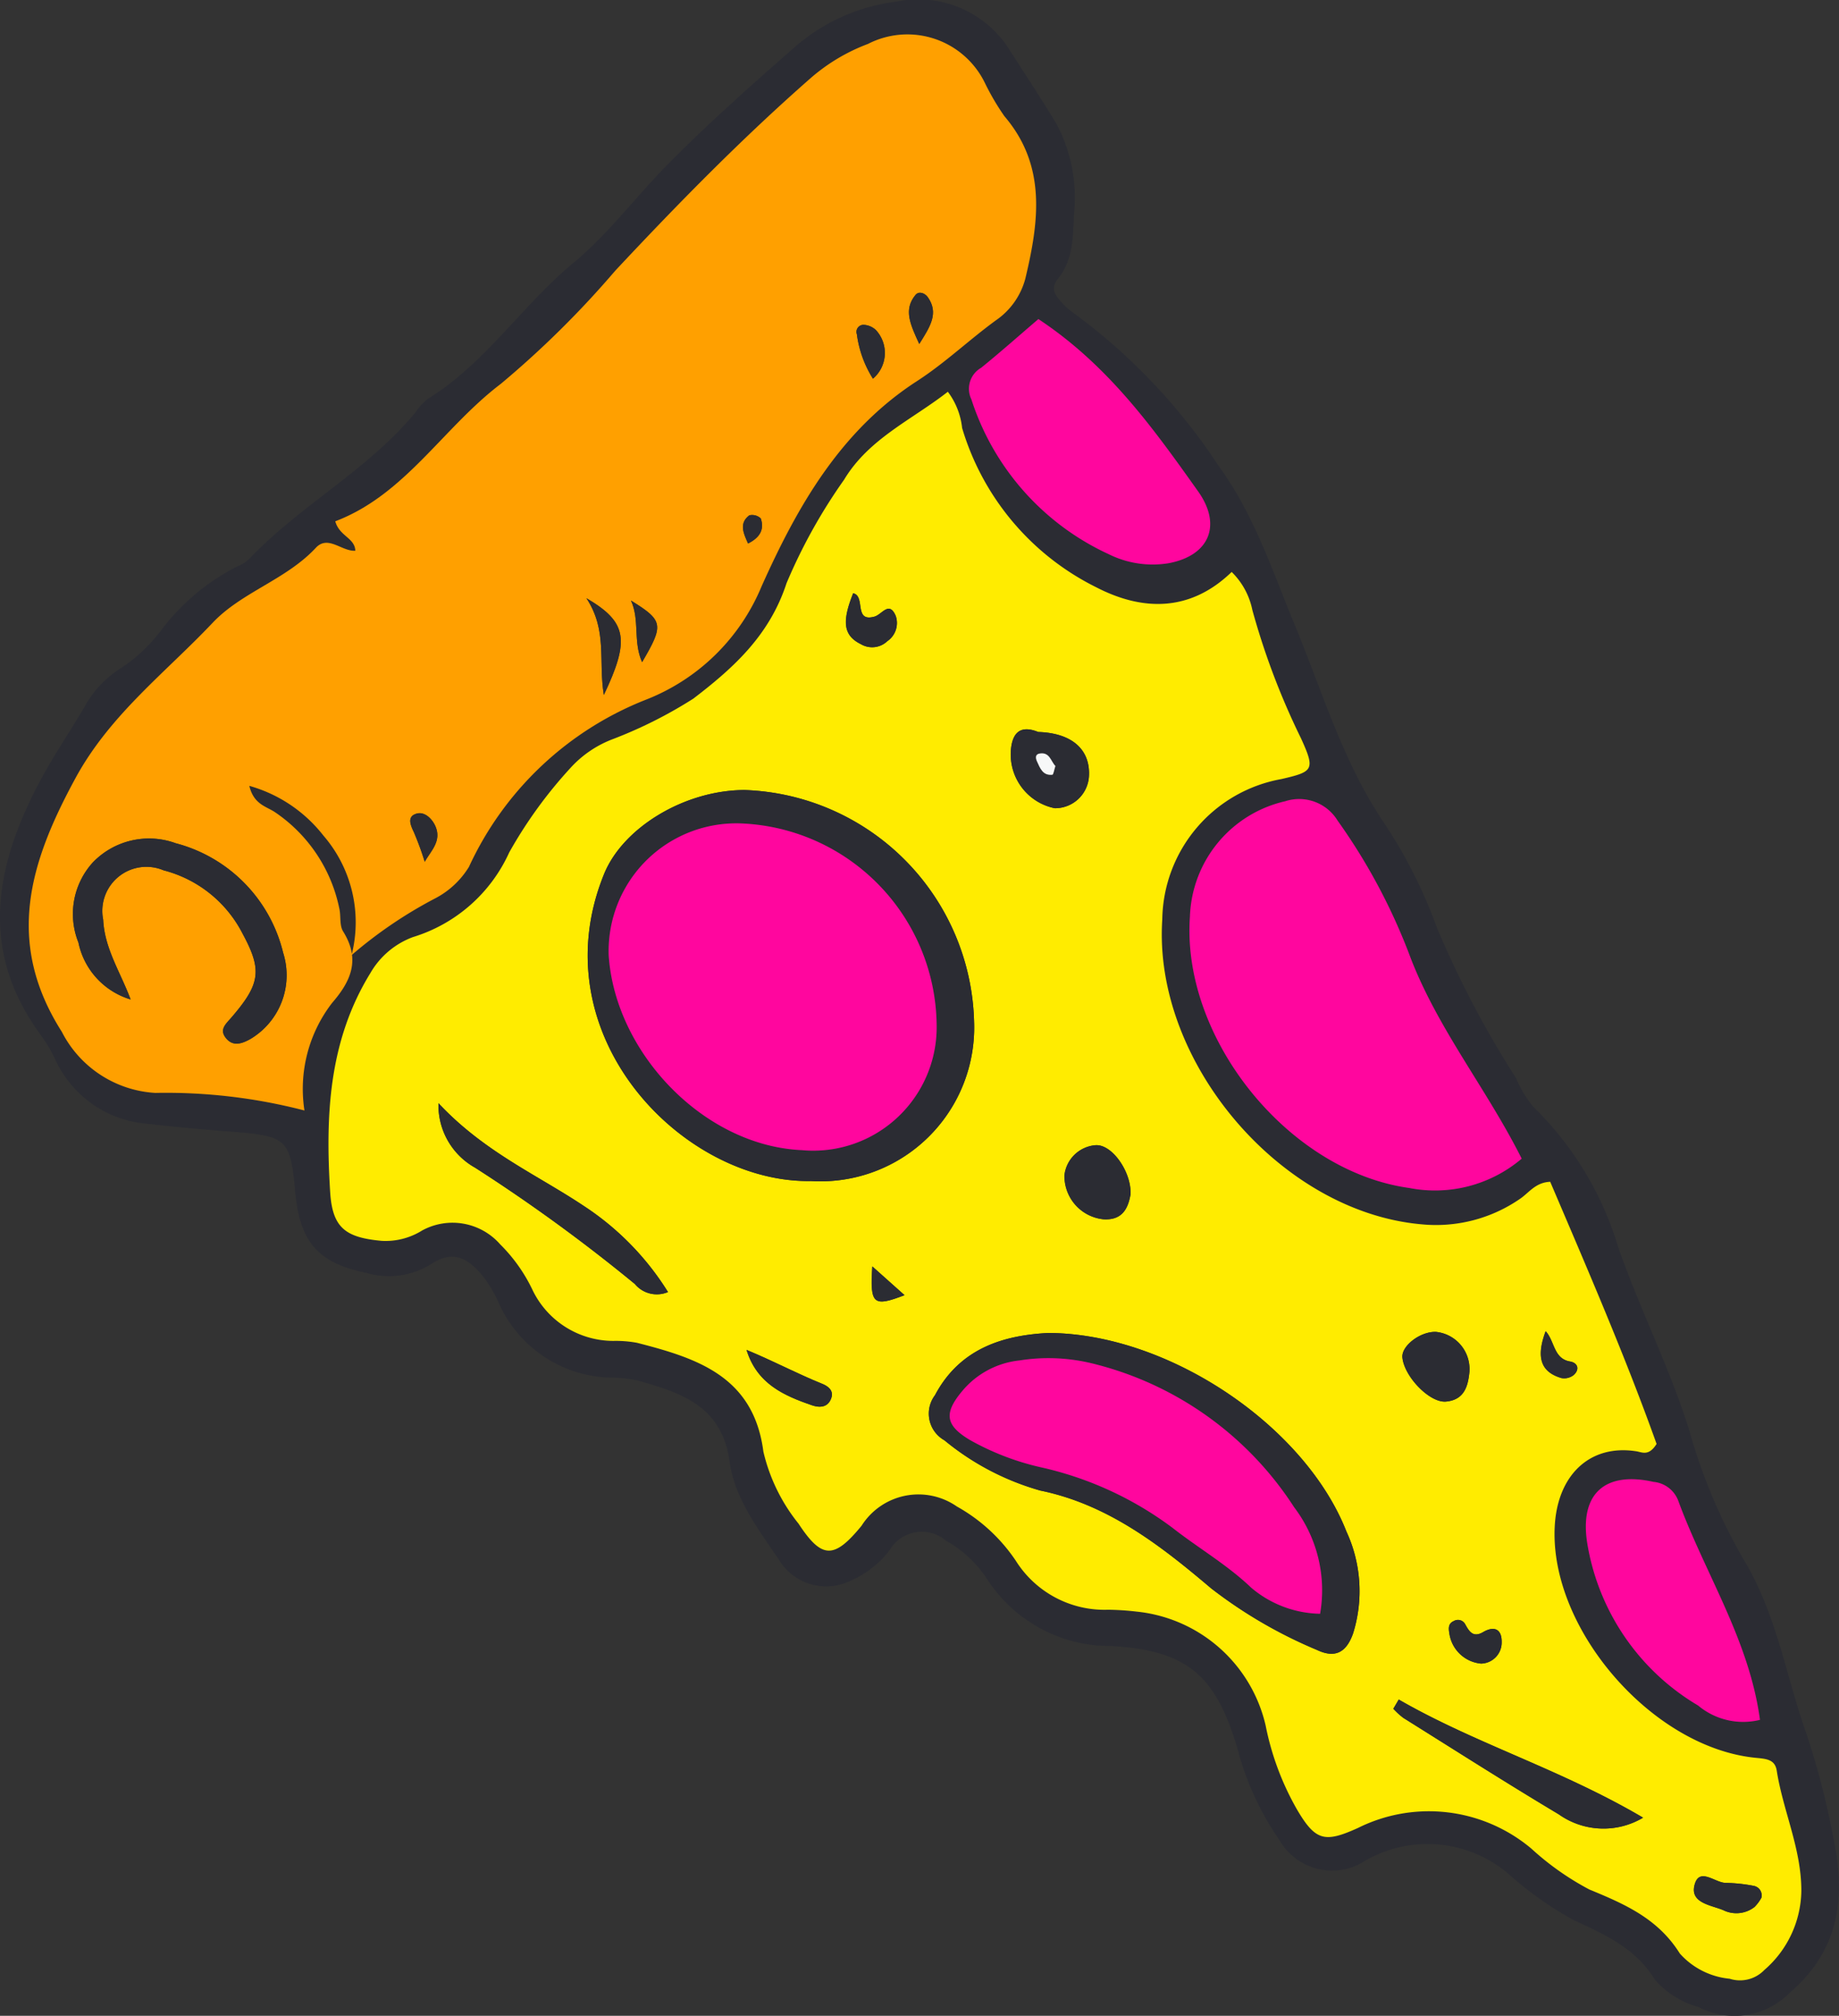 <svg xmlns="http://www.w3.org/2000/svg" width="83.742" height="91.739" viewBox="0 0 83.742 91.739">
  <rect x="0" y="0" width="83.742" height="91.739" fill="#333333" stroke="none"/>
  <g id="three" transform="translate(-1145.5 503.594)">
    <path id="Path_1703" data-name="Path 1703" d="M1194.425-494.068c-.088,1,.037,2.192-.756,3.171-.371.457-.08.792.219,1.113a2.789,2.789,0,0,0,.488.426,26.978,26.978,0,0,1,6.645,7.011c1.585,2.17,2.414,4.724,3.432,7.178,1.26,3.039,2.182,6.213,4.055,9a22.269,22.269,0,0,1,2.431,4.81,45.376,45.376,0,0,0,3.6,6.836,5.034,5.034,0,0,0,.775,1.291,14.921,14.921,0,0,1,3.873,6.392c.988,2.846,2.371,5.53,3.26,8.42a25.183,25.183,0,0,0,2.422,5.749c1.547,2.525,1.961,5.4,2.927,8.089a35.813,35.813,0,0,1,1.18,4.593c.572,2.677.329,5.1-1.97,7.077a3.529,3.529,0,0,1-4.156.659,4.094,4.094,0,0,1-1.991-1.245c-.889-1.452-2.287-2.054-3.731-2.73a15.668,15.668,0,0,1-2.819-1.983,5.683,5.683,0,0,0-6.611-.721,2.763,2.763,0,0,1-3.942-.93,13.061,13.061,0,0,1-1.892-4.1c-.985-3.395-2.308-4.517-5.736-4.721a6.671,6.671,0,0,1-5.665-3.026,5.361,5.361,0,0,0-1.877-1.762,1.7,1.7,0,0,0-2.585.441,4.56,4.56,0,0,1-1.868,1.418,2.508,2.508,0,0,1-3.073-.862c-.954-1.438-2.1-2.871-2.335-4.591-.349-2.56-2.208-3.137-4.175-3.7a5.927,5.927,0,0,0-1.289-.135,5.721,5.721,0,0,1-5.083-3.473,5.925,5.925,0,0,0-.664-1.108c-.639-.8-1.358-1.287-2.4-.571a3.652,3.652,0,0,1-2.921.39c-2.2-.446-3.038-1.4-3.247-3.668-.224-2.426-.373-2.56-2.868-2.758-1.293-.1-2.586-.214-3.873-.364a5.035,5.035,0,0,1-4.2-2.953,7.157,7.157,0,0,0-.668-1.111c-2.824-3.862-2.05-7.727.008-11.574.61-1.141,1.348-2.213,2-3.33a4.773,4.773,0,0,1,1.6-1.726,7.42,7.42,0,0,0,1.89-1.759,10.009,10.009,0,0,1,3.449-2.9,1.831,1.831,0,0,0,.551-.338c2.324-2.456,5.41-4.046,7.578-6.677a2.734,2.734,0,0,1,.585-.633c2.617-1.615,4.28-4.248,6.614-6.177,1.6-1.324,2.859-3.035,4.331-4.52,1.831-1.848,3.768-3.567,5.717-5.276a8.68,8.68,0,0,1,4.659-2.095,4.911,4.911,0,0,1,5.208,2.287c.7,1.093,1.417,2.171,2.083,3.282A7.135,7.135,0,0,1,1194.425-494.068Zm-5.764,8.3c-1.627,1.273-3.6,2.133-4.722,4.006a24.778,24.778,0,0,0-2.621,4.709c-.776,2.373-2.4,3.843-4.247,5.256a20.388,20.388,0,0,1-3.657,1.839,4.975,4.975,0,0,0-1.941,1.319,20.458,20.458,0,0,0-2.784,3.839,7.081,7.081,0,0,1-4.386,3.854,3.732,3.732,0,0,0-1.929,1.626c-1.915,3.1-2.056,6.518-1.837,9.983.1,1.63.7,2.064,2.345,2.215a3.144,3.144,0,0,0,1.842-.472,2.887,2.887,0,0,1,3.556.632,7.376,7.376,0,0,1,1.488,2.11,4.089,4.089,0,0,0,3.662,2.283,5.318,5.318,0,0,1,1.077.086c2.729.7,5.315,1.522,5.757,4.953a8.19,8.19,0,0,0,1.6,3.277c1.057,1.609,1.612,1.635,2.872.094a3.066,3.066,0,0,1,4.34-.873,7.814,7.814,0,0,1,2.685,2.473,4.773,4.773,0,0,0,4.2,2.225,12.305,12.305,0,0,1,1.3.085,6.731,6.731,0,0,1,5.873,5.182,12.6,12.6,0,0,0,1.429,3.826c.847,1.436,1.273,1.517,2.771.84a7.25,7.25,0,0,1,7.9.938,12.615,12.615,0,0,0,2.64,1.86c1.622.669,3.127,1.324,4.12,2.914a3.481,3.481,0,0,0,2.269,1.148,1.538,1.538,0,0,0,1.581-.4,4.844,4.844,0,0,0,1.683-3.585c.006-1.931-.833-3.644-1.121-5.488-.081-.517-.482-.534-.967-.582-4.689-.467-9.354-5.832-9.143-10.488.108-2.38,1.605-3.8,3.724-3.46.255.041.559.235.916-.336-1.413-3.954-3.148-7.949-4.844-11.93-.665.028-.962.495-1.369.772a6.736,6.736,0,0,1-4.515,1.161c-6.42-.582-12.208-7.412-11.781-13.869a6.589,6.589,0,0,1,5.43-6.393c1.447-.337,1.544-.413.888-1.851a33.261,33.261,0,0,1-2.217-5.845,3.356,3.356,0,0,0-.941-1.728c-1.869,1.807-4.03,1.8-6.175.693a11.868,11.868,0,0,1-6.1-7.247A3.33,3.33,0,0,0,1188.661-485.765Zm-31.808,17.935a6.516,6.516,0,0,1,3.385,2.269,6.033,6.033,0,0,1,1.283,5.44,20.086,20.086,0,0,1,3.786-2.572,3.93,3.93,0,0,0,1.558-1.444,14.859,14.859,0,0,1,8.094-7.622,9.4,9.4,0,0,0,5.233-5.149c1.619-3.609,3.571-7.076,7.076-9.337,1.265-.816,2.371-1.874,3.591-2.764a3.332,3.332,0,0,0,1.342-1.9c.612-2.567.983-5.128-.955-7.393a11.279,11.279,0,0,1-.875-1.487,3.925,3.925,0,0,0-5.334-1.8,8.539,8.539,0,0,0-2.583,1.531c-3.148,2.758-6.066,5.734-8.926,8.789a43.744,43.744,0,0,1-5.208,5.147c-2.644,2-4.358,5.049-7.542,6.258.191.686.886.749.914,1.339-.616.045-1.247-.727-1.8-.131-1.357,1.453-3.379,2.013-4.7,3.413-2.153,2.275-4.671,4.176-6.24,7.061-2.091,3.844-3.225,7.465-.625,11.552a5.112,5.112,0,0,0,4.256,2.78,25.047,25.047,0,0,1,6.791.8,6.407,6.407,0,0,1,1.263-4.9c.885-1.025,1.272-2,.5-3.246-.174-.281-.094-.709-.178-1.058a6.969,6.969,0,0,0-2.937-4.378C1157.618-466.9,1157.052-466.985,1156.853-467.83Zm57.941,16.965c-1.6-3.19-3.789-5.859-5.053-9.121a26.958,26.958,0,0,0-3.328-6.261,2.052,2.052,0,0,0-2.388-.883,5.577,5.577,0,0,0-4.339,5.259c-.388,5.532,4.476,11.575,9.983,12.34A6.1,6.1,0,0,0,1214.794-450.864Zm-22.008-38.209c-.863.737-1.719,1.5-2.606,2.216a1.1,1.1,0,0,0-.444,1.44,11.713,11.713,0,0,0,6.254,7.044,4.5,4.5,0,0,0,2.727.41c1.86-.349,2.432-1.735,1.342-3.269C1198.02-484.1,1195.976-486.964,1192.786-489.073Zm32.857,63.749c-.489-3.638-2.508-6.665-3.726-9.99a1.333,1.333,0,0,0-1.125-.843c-2.184-.49-3.368.516-3.015,2.779a10.553,10.553,0,0,0,5.052,7.4A3.194,3.194,0,0,0,1225.643-425.324Z" fill="#2b2c33"/>
    <path id="Path_1704" data-name="Path 1704" d="M1202.878-468.818a3.326,3.326,0,0,1,.65,1.647,11.868,11.868,0,0,0,6.1,7.247c2.145,1.111,4.307,1.114,6.175-.693a3.357,3.357,0,0,1,.941,1.728,33.26,33.26,0,0,0,2.217,5.845c.656,1.439.559,1.514-.888,1.851a6.589,6.589,0,0,0-5.43,6.393c-.428,6.457,5.361,13.288,11.781,13.869a6.736,6.736,0,0,0,4.515-1.161c.407-.277.7-.744,1.369-.772,1.7,3.981,3.432,7.976,4.844,11.93-.356.571-.661.376-.916.336-2.119-.336-3.617,1.079-3.724,3.46-.211,4.656,4.454,10.021,9.143,10.488.485.048.886.066.968.582.289,1.844,1.127,3.557,1.121,5.488a4.844,4.844,0,0,1-1.683,3.585,1.538,1.538,0,0,1-1.581.4,3.481,3.481,0,0,1-2.269-1.148c-.994-1.59-2.5-2.246-4.121-2.914a12.62,12.62,0,0,1-2.64-1.86,7.25,7.25,0,0,0-7.9-.938c-1.5.677-1.925.6-2.771-.84a12.6,12.6,0,0,1-1.429-3.826,6.73,6.73,0,0,0-5.873-5.182,12.326,12.326,0,0,0-1.3-.085,4.772,4.772,0,0,1-4.2-2.225,7.813,7.813,0,0,0-2.685-2.473,3.066,3.066,0,0,0-4.341.873c-1.26,1.541-1.815,1.514-2.872-.094a8.185,8.185,0,0,1-1.6-3.277c-.443-3.431-3.028-4.254-5.757-4.953a5.317,5.317,0,0,0-1.077-.086,4.089,4.089,0,0,1-3.662-2.283,7.38,7.38,0,0,0-1.488-2.11,2.888,2.888,0,0,0-3.556-.632,3.142,3.142,0,0,1-1.841.472c-1.641-.151-2.243-.584-2.346-2.215-.218-3.465-.077-6.882,1.838-9.983A3.732,3.732,0,0,1,1178.52-444a7.082,7.082,0,0,0,4.386-3.854,20.446,20.446,0,0,1,2.784-3.839,4.974,4.974,0,0,1,1.94-1.319,20.384,20.384,0,0,0,3.657-1.839c1.848-1.412,3.471-2.883,4.247-5.256a24.767,24.767,0,0,1,2.621-4.709C1199.277-466.685,1201.251-467.545,1202.878-468.818Zm-6.211,35.921a7,7,0,0,0,7.407-7.249,10.83,10.83,0,0,0-10.458-10.547c-2.742.011-5.531,1.713-6.389,3.818C1184.229-439.527,1190.821-432.778,1196.667-432.9Zm10.777,6.913c-1.944.105-3.988.641-5.151,2.831a1.391,1.391,0,0,0,.429,2.053,11.988,11.988,0,0,0,4.369,2.288c3.092.635,5.495,2.517,7.777,4.45a21.247,21.247,0,0,0,4.812,2.8c.848.406,1.354.1,1.652-.75a6.449,6.449,0,0,0-.305-4.64C1219.145-421.749,1212.937-425.966,1207.444-425.984Zm-27.761-10.457a3.255,3.255,0,0,0,1.667,2.935,76.431,76.431,0,0,1,7.275,5.293,1.3,1.3,0,0,0,1.51.367,12.689,12.689,0,0,0-3.839-3.922C1184.169-433.188,1181.766-434.219,1179.684-436.441Zm43.729,27.139-.248.42a3.371,3.371,0,0,0,.456.416c2.354,1.473,4.695,2.966,7.078,4.389a3.522,3.522,0,0,0,3.839.152C1230.778-406.137,1226.9-407.292,1223.413-409.3Zm-16.418-44.032c-.842-.341-1.189.064-1.247.852a2.5,2.5,0,0,0,2,2.617,1.546,1.546,0,0,0,1.556-1.426C1209.387-452.53,1208.532-453.287,1206.995-453.335Zm4.2,21.03c.048-.991-.833-2.282-1.6-2.225a1.551,1.551,0,0,0-1.409,1.358,1.977,1.977,0,0,0,1.771,2.013C1210.787-431.105,1211.083-431.6,1211.2-432.3Zm15.435,8.052a1.7,1.7,0,0,0-1.521-1.781c-.709-.03-1.584.635-1.533,1.164.084.879,1.25,2.077,1.988,2.007C1226.4-422.941,1226.572-423.564,1226.634-424.252Zm-32.919-.959c.475,1.539,1.7,2.077,2.979,2.518.347.119.732.11.882-.335.117-.351-.169-.543-.41-.64C1196.006-424.136,1194.9-424.725,1193.716-425.212Zm4.855-34.435c-.528,1.315-.437,1.929.36,2.319a1,1,0,0,0,1.194-.139,1,1,0,0,0,.386-1.147c-.3-.707-.622-.071-.967.027C1198.577-458.312,1199.146-459.515,1198.571-459.647Zm41.359,59.357a.44.44,0,0,0-.354-.533,7.322,7.322,0,0,0-1.277-.135c-.493-.006-1.225-.757-1.424.135-.176.786.769.877,1.318,1.106a1.345,1.345,0,0,0,1.423-.145A1.855,1.855,0,0,0,1239.93-400.29Zm-12.774-10.647a.961.961,0,0,0,.948-.983c.006-.591-.345-.743-.841-.453-.454.265-.631-.014-.814-.344a.373.373,0,0,0-.53-.154c-.259.108-.237.346-.2.544A1.607,1.607,0,0,0,1227.156-410.937Zm2.948-15.127c-.447,1.2-.217,1.857.719,2.131a.693.693,0,0,0,.568-.145c.275-.26.173-.55-.177-.609C1230.46-424.813,1230.518-425.609,1230.1-426.064Zm-30.661-2.95c-.11,1.73.036,1.858,1.467,1.309Z" transform="translate(-14.217 -16.947)" fill="#ffec00"/>
    <path id="Path_1705" data-name="Path 1705" d="M1158.1-466.314c.2.844.765.931,1.158,1.192a6.968,6.968,0,0,1,2.937,4.378c.084.349,0,.777.178,1.058.776,1.25.389,2.221-.5,3.246a6.407,6.407,0,0,0-1.263,4.9,25.048,25.048,0,0,0-6.791-.8,5.112,5.112,0,0,1-4.256-2.78c-2.6-4.087-1.466-7.708.625-11.552,1.57-2.885,4.088-4.786,6.24-7.061,1.324-1.4,3.346-1.96,4.7-3.413.556-.6,1.187.176,1.8.131-.028-.591-.723-.654-.914-1.339,3.184-1.209,4.9-4.255,7.542-6.258a43.744,43.744,0,0,0,5.208-5.147c2.86-3.056,5.777-6.031,8.926-8.789a8.541,8.541,0,0,1,2.583-1.531,3.925,3.925,0,0,1,5.334,1.8,11.265,11.265,0,0,0,.875,1.487c1.938,2.265,1.567,4.826.955,7.393a3.332,3.332,0,0,1-1.342,1.9c-1.221.89-2.326,1.948-3.591,2.764-3.5,2.261-5.457,5.728-7.076,9.337a9.4,9.4,0,0,1-5.233,5.149,14.859,14.859,0,0,0-8.094,7.622,3.931,3.931,0,0,1-1.558,1.444,20.084,20.084,0,0,0-3.786,2.572,6.033,6.033,0,0,0-1.283-5.44A6.516,6.516,0,0,0,1158.1-466.314Zm-5.405,9.721c-.458-1.233-1.187-2.311-1.247-3.631a2.007,2.007,0,0,1,2.75-2.245,5.616,5.616,0,0,1,3.595,2.88c.9,1.664.814,2.286-.508,3.819-.243.282-.548.526-.277.9.319.437.731.308,1.141.078a3.377,3.377,0,0,0,1.491-3.926,6.807,6.807,0,0,0-4.891-4.983,3.55,3.55,0,0,0-3.779.878,3.487,3.487,0,0,0-.652,3.639A3.431,3.431,0,0,0,1152.695-456.593Zm21.55-13.86c1.186-2.5,1.071-3.31-.793-4.4C1174.417-473.382,1173.989-472.007,1174.245-470.452Zm12.253-14.391a1.536,1.536,0,0,0,.134-2.214.872.872,0,0,0-.538-.236.32.32,0,0,0-.328.427A5,5,0,0,0,1186.5-484.843Zm-11.017,10.1c.406.891.087,1.867.506,2.8C1176.984-473.647,1176.962-473.83,1175.481-474.747Zm13.128-11.677c.49-.789.906-1.4.383-2.138-.12-.169-.4-.288-.558-.09C1187.883-487.978,1188.2-487.316,1188.609-486.424Zm-22.521,23.566c.278-.507.81-.961.46-1.669-.165-.335-.494-.618-.827-.525-.433.12-.307.48-.138.826A13.656,13.656,0,0,1,1166.088-462.858Zm14.722-14.487c.49-.244.766-.6.58-1.141a.57.57,0,0,0-.522-.141C1180.382-478.253,1180.613-477.8,1180.81-477.345Z" transform="translate(-1.247 -1.516)" fill="#ffa000"/>
    <path id="Path_1706" data-name="Path 1706" d="M1266.275-416.285a6.1,6.1,0,0,1-5.125,1.334c-5.507-.764-10.371-6.808-9.983-12.34a5.577,5.577,0,0,1,4.338-5.259,2.052,2.052,0,0,1,2.388.883,26.95,26.95,0,0,1,3.329,6.261C1262.486-422.144,1264.671-419.475,1266.275-416.285Z" transform="translate(-51.482 -34.579)" fill="#ff069e"/>
    <path id="Path_1707" data-name="Path 1707" d="M1234.727-475.271c3.19,2.109,5.235,4.975,7.273,7.842,1.09,1.533.518,2.92-1.342,3.269a4.5,4.5,0,0,1-2.727-.41,11.713,11.713,0,0,1-6.254-7.044,1.1,1.1,0,0,1,.444-1.44C1233.009-473.774,1233.865-474.534,1234.727-475.271Z" transform="translate(-41.942 -13.802)" fill="#ff069e"/>
    <path id="Path_1708" data-name="Path 1708" d="M1294.281-361.343a3.194,3.194,0,0,1-2.815-.651,10.552,10.552,0,0,1-5.052-7.4c-.353-2.263.831-3.268,3.015-2.779a1.333,1.333,0,0,1,1.125.843C1291.773-368.007,1293.792-364.981,1294.281-361.343Z" transform="translate(-68.638 -63.981)" fill="#ff069e"/>
    <path id="Path_1709" data-name="Path 1709" d="M1207.885-415.67c-5.846.119-12.439-6.63-9.44-13.979.858-2.1,3.648-3.806,6.389-3.818a10.83,10.83,0,0,1,10.458,10.547A7,7,0,0,1,1207.885-415.67Zm-3.117-16.271a5.813,5.813,0,0,0-6.115,6c.29,4.426,4.322,8.665,8.792,8.865a5.622,5.622,0,0,0,6.141-5.747A9.28,9.28,0,0,0,1204.768-431.941Z" transform="translate(-25.435 -34.174)" fill="#2b2c33"/>
    <path id="Path_1710" data-name="Path 1710" d="M1233.436-385.272c5.493.018,11.7,4.235,13.583,9.033a6.449,6.449,0,0,1,.306,4.64c-.3.849-.8,1.156-1.652.75a21.248,21.248,0,0,1-4.812-2.8c-2.282-1.933-4.685-3.815-7.777-4.45a11.988,11.988,0,0,1-4.369-2.288,1.391,1.391,0,0,1-.429-2.053C1229.448-384.631,1231.492-385.167,1233.436-385.272Zm12.386,12.779a6.243,6.243,0,0,0-1.184-4.847,15.247,15.247,0,0,0-9.288-6.568,8.4,8.4,0,0,0-3.222-.113,3.928,3.928,0,0,0-2.6,1.387c-.853,1.016-.778,1.565.354,2.237a11.925,11.925,0,0,0,3.2,1.233,15.706,15.706,0,0,1,6.02,2.762c1.178.923,2.485,1.677,3.587,2.728A4.982,4.982,0,0,0,1245.822-372.494Z" transform="translate(-40.209 -57.659)" fill="#2b2c33"/>
    <path id="Path_1711" data-name="Path 1711" d="M1184.443-405.668c2.082,2.223,4.485,3.253,6.613,4.673a12.687,12.687,0,0,1,3.84,3.922,1.3,1.3,0,0,1-1.51-.367,76.48,76.48,0,0,0-7.275-5.293A3.255,3.255,0,0,1,1184.443-405.668Z" transform="translate(-18.977 -47.72)" fill="#2b2c33"/>
    <path id="Path_1712" data-name="Path 1712" d="M1269.5-352.735c3.483,2.011,7.365,3.165,11.126,5.377a3.523,3.523,0,0,1-3.839-.152c-2.383-1.423-4.724-2.916-7.078-4.389a3.387,3.387,0,0,1-.456-.416Z" transform="translate(-60.305 -73.514)" fill="#2b2c33"/>
    <path id="Path_1713" data-name="Path 1713" d="M1236.523-438.733c1.537.047,2.392.8,2.308,2.043a1.546,1.546,0,0,1-1.556,1.426,2.5,2.5,0,0,1-2-2.617C1235.333-438.669,1235.68-439.075,1236.523-438.733Zm.784,1.547c-.212-.21-.26-.652-.727-.563-.18.034-.189.181-.113.352.143.318.264.658.7.613C1237.219-436.79,1237.25-437.019,1237.307-437.186Z" transform="translate(-43.745 -31.548)" fill="#2b2c33"/>
    <path id="Path_1714" data-name="Path 1714" d="M1243.035-399.716c-.116.7-.412,1.2-1.235,1.146a1.977,1.977,0,0,1-1.771-2.013,1.552,1.552,0,0,1,1.409-1.358C1242.2-402,1243.083-400.707,1243.035-399.716Z" transform="translate(-46.053 -49.535)" fill="#2b2c33"/>
    <path id="Path_1715" data-name="Path 1715" d="M1273.115-383.587c-.063.688-.232,1.311-1.066,1.391-.738.07-1.9-1.128-1.988-2.007-.051-.53.824-1.194,1.533-1.164A1.7,1.7,0,0,1,1273.115-383.587Z" transform="translate(-60.698 -57.612)" fill="#2b2c33"/>
    <path id="Path_1716" data-name="Path 1716" d="M1211.812-383.765c1.186.487,2.29,1.076,3.451,1.543.24.1.527.289.41.64-.15.445-.535.454-.882.335C1213.508-381.688,1212.287-382.226,1211.812-383.765Z" transform="translate(-32.314 -58.393)" fill="#2b2c33"/>
    <path id="Path_1717" data-name="Path 1717" d="M1220.967-450.93c.575.132.006,1.335.973,1.061.345-.1.667-.734.967-.027a1,1,0,0,1-.387,1.147,1,1,0,0,1-1.194.139C1220.53-449,1220.439-449.615,1220.967-450.93Z" transform="translate(-36.614 -25.664)" fill="#2b2c33"/>
    <path id="Path_1718" data-name="Path 1718" d="M1299.028-336.077a1.863,1.863,0,0,1-.314.428,1.345,1.345,0,0,1-1.423.145c-.549-.229-1.493-.32-1.318-1.106.2-.892.932-.14,1.424-.135a7.321,7.321,0,0,1,1.277.135A.441.441,0,0,1,1299.028-336.077Z" transform="translate(-73.316 -81.159)" fill="#2b2c33"/>
    <path id="Path_1719" data-name="Path 1719" d="M1275.648-357.809a1.607,1.607,0,0,1-1.441-1.39c-.033-.2-.055-.436.2-.544a.373.373,0,0,1,.53.154c.183.33.36.609.814.344.5-.29.848-.138.841.453A.961.961,0,0,1,1275.648-357.809Z" transform="translate(-62.71 -70.075)" fill="#2b2c33"/>
    <path id="Path_1720" data-name="Path 1720" d="M1282.576-385.428c.414.455.356,1.251,1.109,1.378.349.058.452.349.176.609a.693.693,0,0,1-.568.145C1282.359-383.571,1282.129-384.232,1282.576-385.428Z" transform="translate(-66.69 -57.583)" fill="#2b2c33"/>
    <path id="Path_1721" data-name="Path 1721" d="M1222.955-391.181l1.467,1.309C1222.991-389.323,1222.845-389.451,1222.955-391.181Z" transform="translate(-37.73 -54.779)" fill="#2b2c33"/>
    <path id="Path_1722" data-name="Path 1722" d="M1154.627-421.823a3.431,3.431,0,0,1-2.376-2.593,3.487,3.487,0,0,1,.652-3.639,3.55,3.55,0,0,1,3.779-.878,6.807,6.807,0,0,1,4.891,4.983,3.377,3.377,0,0,1-1.491,3.926c-.41.229-.822.358-1.141-.078-.271-.371.035-.616.277-.9,1.322-1.534,1.408-2.155.508-3.819a5.616,5.616,0,0,0-3.6-2.88,2.007,2.007,0,0,0-2.75,2.245C1153.44-424.133,1154.169-423.055,1154.627-421.823Z" transform="translate(-3.18 -36.286)" fill="#2b2c33"/>
    <path id="Path_1723" data-name="Path 1723" d="M1198.379-446.087c-.256-1.555.172-2.93-.793-4.4C1199.45-449.4,1199.565-448.585,1198.379-446.087Z" transform="translate(-25.382 -25.881)" fill="#2b2c33"/>
    <path id="Path_1724" data-name="Path 1724" d="M1222.323-472.308a5,5,0,0,1-.732-2.024.32.32,0,0,1,.328-.427.872.872,0,0,1,.538.236A1.536,1.536,0,0,1,1222.323-472.308Z" transform="translate(-37.072 -14.051)" fill="#2b2c33"/>
    <path id="Path_1725" data-name="Path 1725" d="M1201.543-450.284c1.482.917,1.5,1.1.506,2.8C1201.63-448.417,1201.949-449.393,1201.543-450.284Z" transform="translate(-27.31 -25.978)" fill="#2b2c33"/>
    <path id="Path_1726" data-name="Path 1726" d="M1226.7-475.276c-.406-.892-.726-1.554-.175-2.228.162-.2.438-.079.558.09C1227.61-476.678,1227.193-476.064,1226.7-475.276Z" transform="translate(-39.342 -12.664)" fill="#2b2c33"/>
    <path id="Path_1727" data-name="Path 1727" d="M1182.595-429.2a13.685,13.685,0,0,0-.5-1.368c-.169-.347-.295-.706.138-.826.333-.093.662.19.827.526C1183.4-430.159,1182.873-429.7,1182.595-429.2Z" transform="translate(-17.754 -35.175)" fill="#2b2c33"/>
    <path id="Path_1728" data-name="Path 1728" d="M1211.719-456.591c-.2-.456-.428-.909.057-1.282a.57.57,0,0,1,.522.141C1212.484-457.19,1212.209-456.834,1211.719-456.591Z" transform="translate(-32.156 -22.269)" fill="#2b2c33"/>
    <path id="Path_1729" data-name="Path 1729" d="M1205.666-430.5a9.28,9.28,0,0,1,8.818,9.118,5.622,5.622,0,0,1-6.141,5.747c-4.47-.2-8.5-4.438-8.792-8.865A5.813,5.813,0,0,1,1205.666-430.5Z" transform="translate(-26.333 -35.616)" fill="#ff069e"/>
    <path id="Path_1730" data-name="Path 1730" d="M1246.713-371.4a4.982,4.982,0,0,1-3.131-1.181c-1.1-1.052-2.41-1.805-3.587-2.728a15.7,15.7,0,0,0-6.02-2.762,11.924,11.924,0,0,1-3.2-1.233c-1.132-.672-1.206-1.221-.354-2.237a3.929,3.929,0,0,1,2.6-1.387,8.4,8.4,0,0,1,3.222.113,15.247,15.247,0,0,1,9.288,6.568A6.244,6.244,0,0,1,1246.713-371.4Z" transform="translate(-41.1 -58.752)" fill="#ff069e"/>
    <path id="Path_1731" data-name="Path 1731" d="M1238.4-436.147c-.056.167-.088.4-.142.4-.434.045-.555-.295-.7-.613-.076-.17-.068-.317.113-.352C1238.142-436.8,1238.19-436.357,1238.4-436.147Z" transform="translate(-44.84 -32.587)" fill="#f7f8f8"/>
  </g>
</svg>

